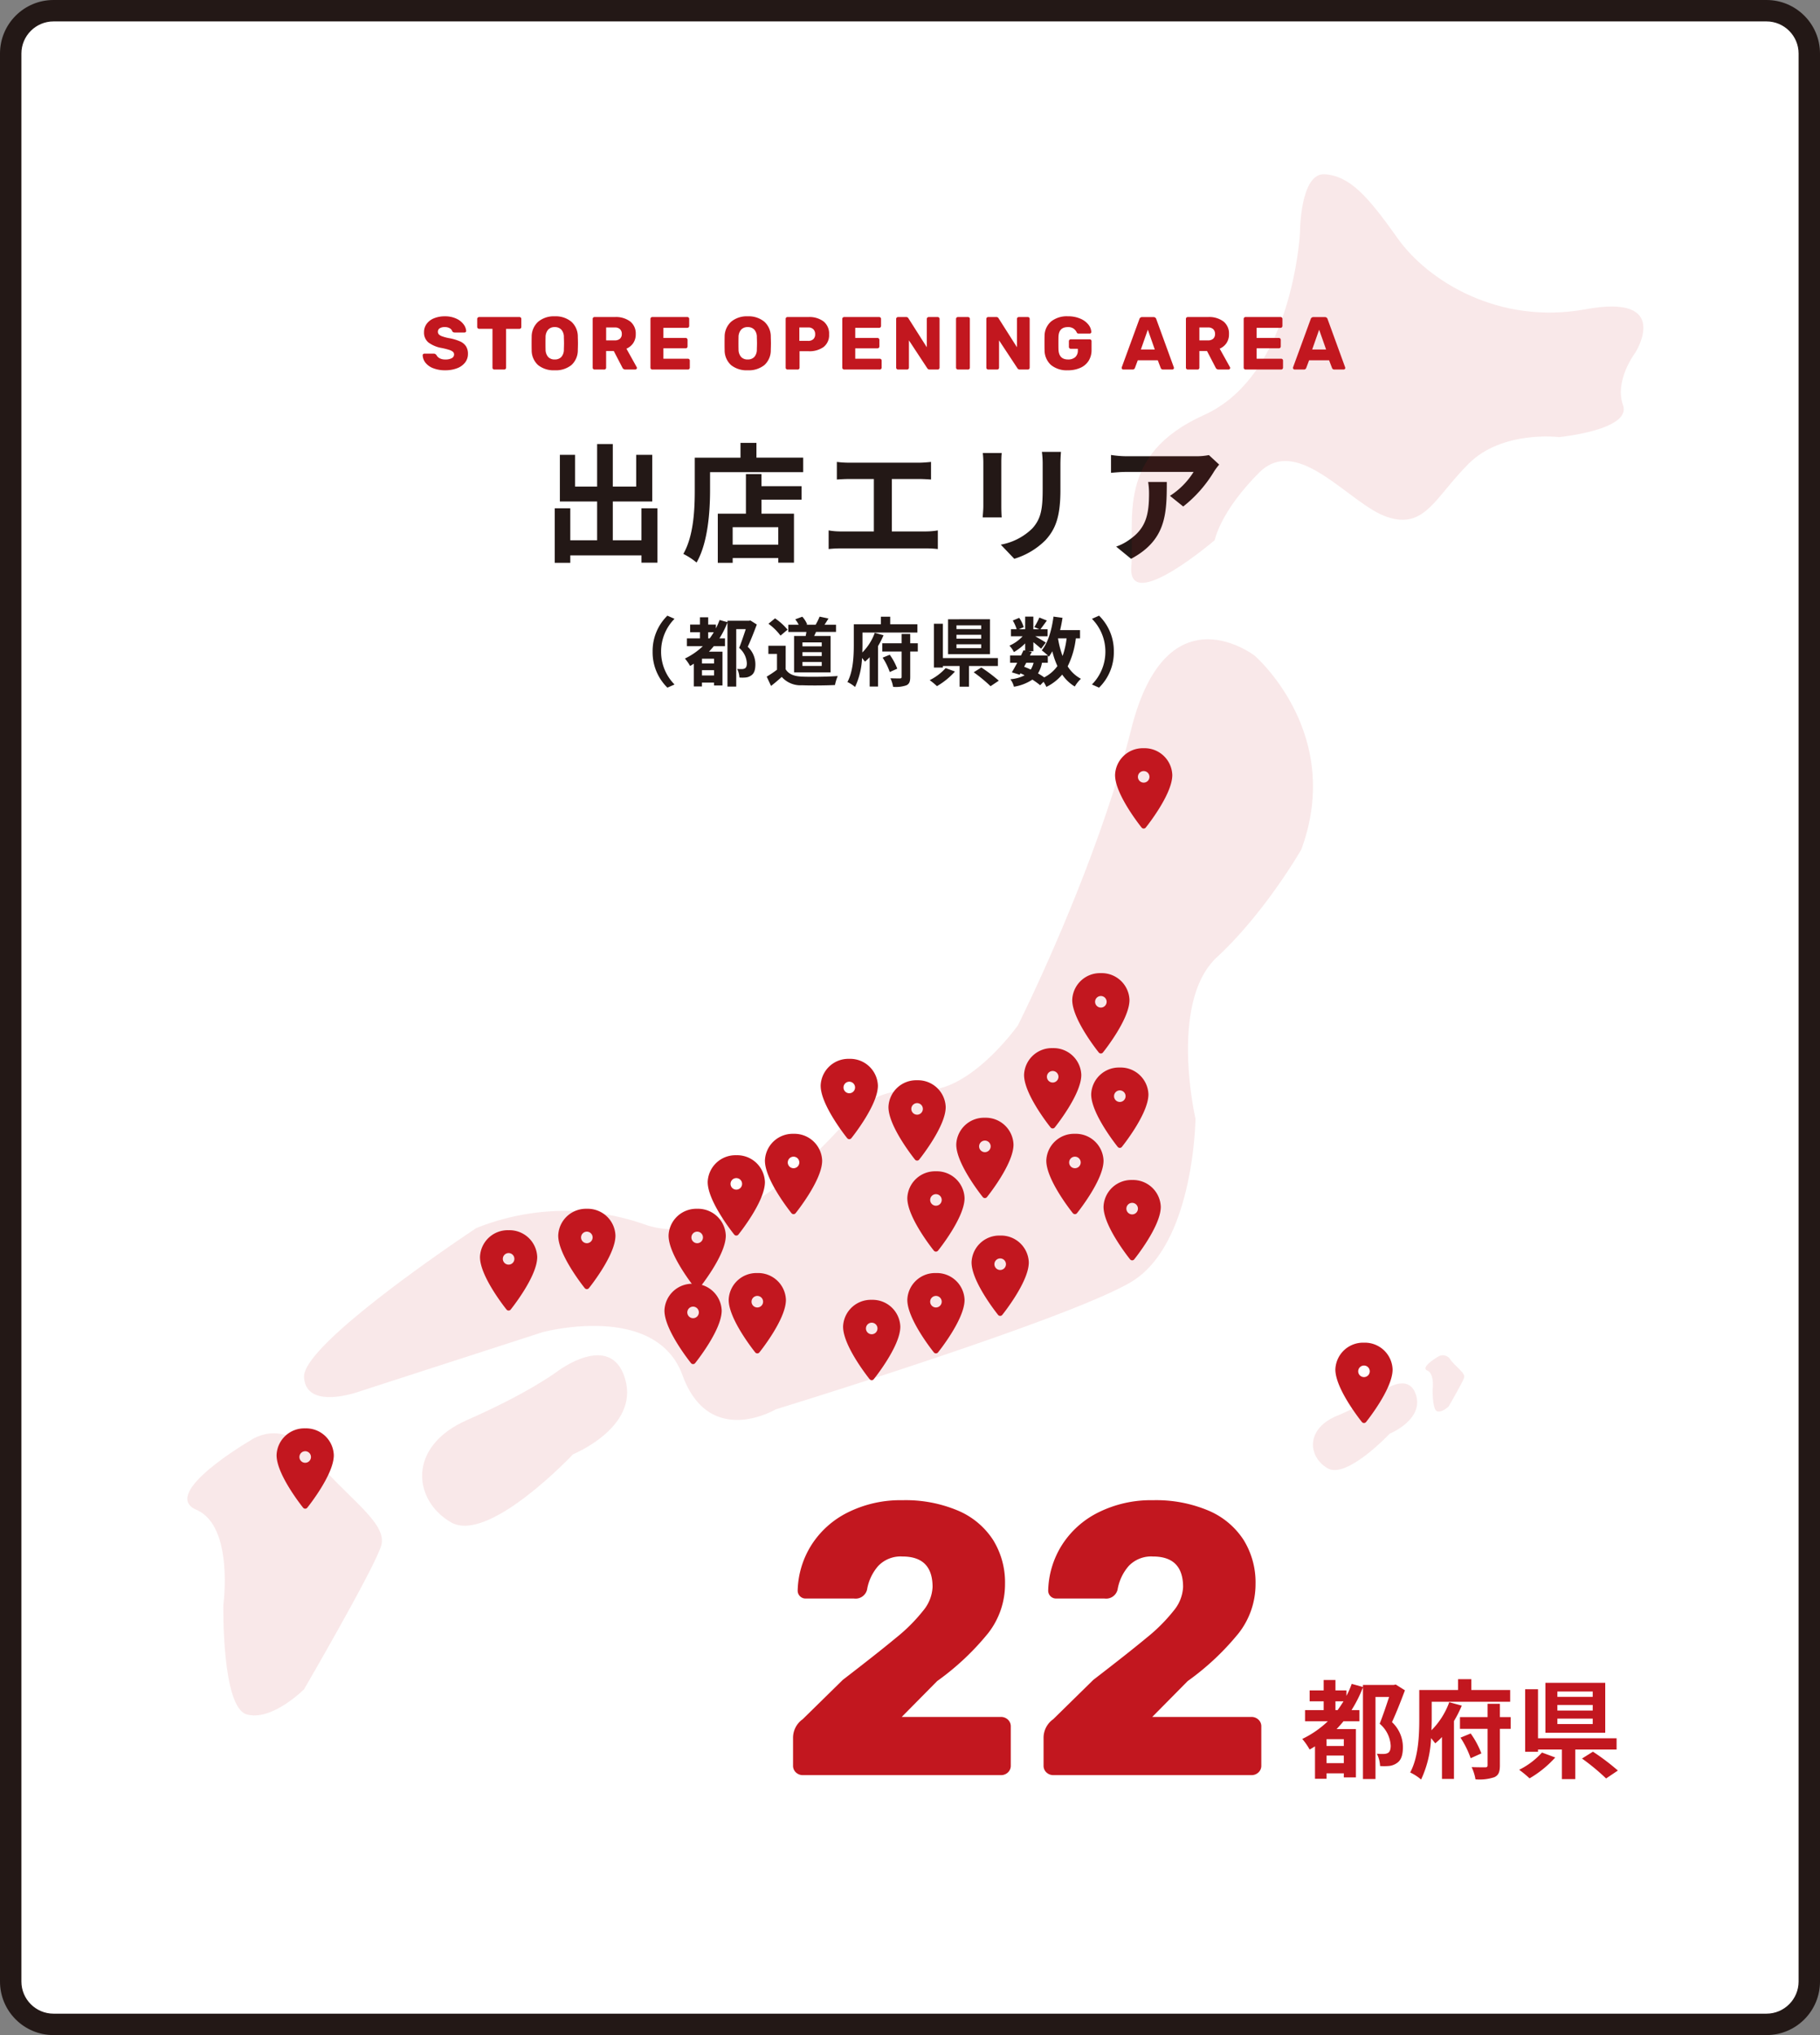 <svg xmlns="http://www.w3.org/2000/svg" width="340" height="380" viewBox="0 0 340 380">
  <rect x="0" y="0" width="340" height="380" fill="#808080" stroke="none"/>
  <g id="グループ_2376" data-name="グループ 2376" transform="translate(-550 -1073)">
    <g id="グループ_2377" data-name="グループ 2377">
      <g id="パス_693" data-name="パス 693" transform="translate(550 1073)" fill="#fff">
        <path d="M 330 378 L 10 378 C 5.589 378 2 374.411 2 370 L 2 10 C 2 5.589 5.589 2 10 2 L 330 2 C 334.411 2 338 5.589 338 10 L 338 370 C 338 374.411 334.411 378 330 378 Z" stroke="none"/>
        <path d="M 10 4 C 6.692 4 4 6.692 4 10 L 4 370 C 4 373.308 6.692 376 10 376 L 330 376 C 333.308 376 336 373.308 336 370 L 336 10 C 336 6.692 333.308 4 330 4 L 10 4 M 10 0 L 330 0 C 335.523 0 340 4.477 340 10 L 340 370 C 340 375.523 335.523 380 330 380 L 10 380 C 4.477 380 0 375.523 0 370 L 0 10 C 0 4.477 4.477 0 10 0 Z" stroke="none" fill="#231816"/>
      </g>
      <g id="グループ_1946" data-name="グループ 1946" transform="translate(255 495)">
        <path id="パス_694" data-name="パス 694" d="M-81.809.14a5.983,5.983,0,0,1-2.282-.392,3.345,3.345,0,0,1-1.435-1.029,2.409,2.409,0,0,1-.511-1.393.281.281,0,0,1,.091-.2.3.3,0,0,1,.217-.091h1.764a.525.525,0,0,1,.273.063.964.964,0,0,1,.217.189,1.455,1.455,0,0,0,.588.6,2.121,2.121,0,0,0,1.078.238,2.394,2.394,0,0,0,1.218-.252.769.769,0,0,0,.42-.686.648.648,0,0,0-.217-.5,1.937,1.937,0,0,0-.679-.35,13.969,13.969,0,0,0-1.372-.35,5.889,5.889,0,0,1-2.513-1.029,2.358,2.358,0,0,1-.833-1.939,2.575,2.575,0,0,1,.476-1.526,3.119,3.119,0,0,1,1.358-1.05,5.191,5.191,0,0,1,2.058-.378,4.938,4.938,0,0,1,2.114.42,3.484,3.484,0,0,1,1.365,1.057,2.3,2.3,0,0,1,.5,1.253A.285.285,0,0,1-78-7a.285.285,0,0,1-.21.084h-1.848a.579.579,0,0,1-.273-.056.536.536,0,0,1-.189-.182.922.922,0,0,0-.455-.546,1.745,1.745,0,0,0-.917-.224,1.74,1.74,0,0,0-.966.224.74.74,0,0,0-.336.658.678.678,0,0,0,.189.49,1.684,1.684,0,0,0,.616.357,8.822,8.822,0,0,0,1.225.329,8.958,8.958,0,0,1,2.079.6,2.59,2.59,0,0,1,1.141.924,2.581,2.581,0,0,1,.364,1.421A2.579,2.579,0,0,1-78.12-1.3a3.4,3.4,0,0,1-1.5,1.064A6.041,6.041,0,0,1-81.809.14ZM-72.653,0A.336.336,0,0,1-72.9-.105.336.336,0,0,1-73-.35V-7.6H-75.5a.336.336,0,0,1-.245-.105.336.336,0,0,1-.105-.245v-1.5A.329.329,0,0,1-75.74-9.7a.348.348,0,0,1,.245-.1h7.532a.341.341,0,0,1,.252.1.341.341,0,0,1,.1.252v1.5a.341.341,0,0,1-.1.252.341.341,0,0,1-.252.1h-2.492V-.35a.348.348,0,0,1-.1.245A.329.329,0,0,1-70.805,0Zm11.284.14a4.64,4.64,0,0,1-3.108-.966,3.72,3.72,0,0,1-1.2-2.842q-.014-.406-.014-1.2t.014-1.218a3.768,3.768,0,0,1,1.225-2.849,4.549,4.549,0,0,1,3.087-1,4.576,4.576,0,0,1,3.094,1A3.715,3.715,0,0,1-57.057-6.09q.028.812.028,1.218t-.028,1.2a3.72,3.72,0,0,1-1.2,2.842A4.64,4.64,0,0,1-61.369.14Zm0-2.016a1.641,1.641,0,0,0,1.225-.462,2.033,2.033,0,0,0,.483-1.414q.028-.812.028-1.148,0-.364-.028-1.148a2.013,2.013,0,0,0-.49-1.414,1.647,1.647,0,0,0-1.218-.462,1.623,1.623,0,0,0-1.211.462,2.081,2.081,0,0,0-.5,1.414q-.014.392-.014,1.148t.014,1.148a2.1,2.1,0,0,0,.49,1.414A1.618,1.618,0,0,0-61.369-1.876ZM-53.935,0a.336.336,0,0,1-.245-.105.336.336,0,0,1-.1-.245v-9.1a.329.329,0,0,1,.1-.252.348.348,0,0,1,.245-.1h3.808a4.433,4.433,0,0,1,2.863.833,2.862,2.862,0,0,1,1.029,2.359A2.913,2.913,0,0,1-46.7-4.942a2.951,2.951,0,0,1-1.274,1.05l1.918,3.444a.349.349,0,0,1,.042.154.281.281,0,0,1-.091.2.281.281,0,0,1-.2.091h-1.862a.585.585,0,0,1-.574-.378l-1.6-3.08h-1.428V-.35a.329.329,0,0,1-.1.252.365.365,0,0,1-.259.1Zm3.78-5.446a1.382,1.382,0,0,0,.98-.315,1.141,1.141,0,0,0,.336-.875,1.2,1.2,0,0,0-.329-.889,1.341,1.341,0,0,0-.987-.329h-1.61v2.408ZM-43.141,0a.336.336,0,0,1-.245-.105.336.336,0,0,1-.1-.245v-9.1a.329.329,0,0,1,.1-.252.348.348,0,0,1,.245-.1H-36.6a.341.341,0,0,1,.252.1.341.341,0,0,1,.1.252v1.316a.348.348,0,0,1-.1.245.329.329,0,0,1-.252.105h-4.466v1.89h4.158a.329.329,0,0,1,.252.105.365.365,0,0,1,.1.259v1.218a.348.348,0,0,1-.1.245.329.329,0,0,1-.252.105h-4.158v1.946h4.578a.341.341,0,0,1,.252.1.341.341,0,0,1,.1.252V-.35a.348.348,0,0,1-.1.245A.329.329,0,0,1-36.491,0Zm17.822.14a4.64,4.64,0,0,1-3.108-.966,3.72,3.72,0,0,1-1.2-2.842q-.014-.406-.014-1.2t.014-1.218a3.768,3.768,0,0,1,1.225-2.849,4.549,4.549,0,0,1,3.087-1,4.576,4.576,0,0,1,3.094,1A3.715,3.715,0,0,1-21.007-6.09q.028.812.028,1.218t-.028,1.2a3.72,3.72,0,0,1-1.2,2.842A4.64,4.64,0,0,1-25.319.14Zm0-2.016a1.641,1.641,0,0,0,1.225-.462,2.033,2.033,0,0,0,.483-1.414q.028-.812.028-1.148,0-.364-.028-1.148a2.013,2.013,0,0,0-.49-1.414,1.647,1.647,0,0,0-1.218-.462,1.623,1.623,0,0,0-1.211.462,2.081,2.081,0,0,0-.5,1.414q-.014.392-.014,1.148t.014,1.148a2.1,2.1,0,0,0,.49,1.414A1.618,1.618,0,0,0-25.319-1.876ZM-17.885,0a.336.336,0,0,1-.245-.105.336.336,0,0,1-.1-.245v-9.1a.329.329,0,0,1,.1-.252.348.348,0,0,1,.245-.1h3.92a4.386,4.386,0,0,1,2.821.826,2.906,2.906,0,0,1,1.029,2.408,2.8,2.8,0,0,1-1.022,2.359,4.517,4.517,0,0,1-2.828.791h-1.666V-.35a.329.329,0,0,1-.1.252.365.365,0,0,1-.259.1Zm3.85-5.348a1.392,1.392,0,0,0,.966-.315,1.189,1.189,0,0,0,.35-.931,1.269,1.269,0,0,0-.329-.917,1.307,1.307,0,0,0-.987-.343h-1.638v2.506ZM-7.3,0a.336.336,0,0,1-.245-.105A.336.336,0,0,1-7.651-.35v-9.1A.329.329,0,0,1-7.546-9.7.348.348,0,0,1-7.3-9.8H-.763a.341.341,0,0,1,.252.1.341.341,0,0,1,.1.252v1.316a.348.348,0,0,1-.1.245.329.329,0,0,1-.252.105H-5.229v1.89h4.158a.329.329,0,0,1,.252.105.365.365,0,0,1,.1.259v1.218a.348.348,0,0,1-.1.245.329.329,0,0,1-.252.105H-5.229v1.946H-.651a.341.341,0,0,1,.252.1.341.341,0,0,1,.1.252V-.35a.348.348,0,0,1-.1.245A.329.329,0,0,1-.651,0ZM2.765,0A.336.336,0,0,1,2.52-.105.336.336,0,0,1,2.415-.35v-9.1A.329.329,0,0,1,2.52-9.7a.348.348,0,0,1,.245-.1H4.249a.477.477,0,0,1,.476.266L8.141-4.158V-9.45A.329.329,0,0,1,8.246-9.7a.348.348,0,0,1,.245-.1h1.68a.341.341,0,0,1,.252.1.341.341,0,0,1,.1.252V-.364a.365.365,0,0,1-.1.259A.329.329,0,0,1,10.171,0h-1.5a.5.5,0,0,1-.462-.266L4.8-5.446v5.1a.348.348,0,0,1-.1.245A.329.329,0,0,1,4.445,0ZM13.951,0a.336.336,0,0,1-.245-.105A.336.336,0,0,1,13.6-.35v-9.1a.329.329,0,0,1,.105-.252.348.348,0,0,1,.245-.1h1.876a.365.365,0,0,1,.259.1.329.329,0,0,1,.1.252v9.1a.329.329,0,0,1-.1.252.365.365,0,0,1-.259.1Zm5.656,0a.336.336,0,0,1-.245-.105.336.336,0,0,1-.1-.245v-9.1a.329.329,0,0,1,.1-.252.348.348,0,0,1,.245-.1h1.484a.477.477,0,0,1,.476.266l3.416,5.376V-9.45a.329.329,0,0,1,.1-.252.348.348,0,0,1,.245-.1h1.68a.341.341,0,0,1,.252.1.341.341,0,0,1,.1.252V-.364a.365.365,0,0,1-.1.259A.329.329,0,0,1,27.013,0h-1.5a.5.5,0,0,1-.462-.266l-3.416-5.18v5.1a.348.348,0,0,1-.1.245A.329.329,0,0,1,21.287,0ZM34.489.14a4.641,4.641,0,0,1-3.15-.987,3.724,3.724,0,0,1-1.2-2.807q-.014-.406-.014-1.288t.014-1.288A3.573,3.573,0,0,1,31.36-8.974a4.725,4.725,0,0,1,3.129-.966,5.718,5.718,0,0,1,2.317.434A3.819,3.819,0,0,1,38.318-8.4a2.388,2.388,0,0,1,.553,1.386.274.274,0,0,1-.091.21.309.309,0,0,1-.217.084H36.519a.5.5,0,0,1-.224-.042.326.326,0,0,1-.14-.154,1.836,1.836,0,0,0-.574-.707,1.756,1.756,0,0,0-1.092-.3q-1.666,0-1.75,1.764-.014.392-.014,1.218t.014,1.218q.084,1.848,1.792,1.848A1.96,1.96,0,0,0,35.854-2.3a1.633,1.633,0,0,0,.5-1.309v-.266H35.035a.329.329,0,0,1-.252-.1.365.365,0,0,1-.1-.259V-5.278a.365.365,0,0,1,.1-.259.329.329,0,0,1,.252-.105h3.528a.329.329,0,0,1,.252.105.365.365,0,0,1,.1.259v1.6a3.749,3.749,0,0,1-.546,2.051A3.489,3.489,0,0,1,36.82-.315,5.585,5.585,0,0,1,34.489.14ZM44.835,0a.281.281,0,0,1-.2-.091.281.281,0,0,1-.091-.2.425.425,0,0,1,.014-.126l3.29-8.988a.509.509,0,0,1,.182-.28.565.565,0,0,1,.364-.112h2.072a.565.565,0,0,1,.364.112.509.509,0,0,1,.182.28L54.285-.42l.028.126a.281.281,0,0,1-.091.2A.3.3,0,0,1,54.005,0H52.283a.435.435,0,0,1-.448-.294l-.546-1.428H47.551L47.019-.294A.445.445,0,0,1,46.557,0Zm5.894-3.738-1.3-3.7-1.3,3.7ZM56.889,0a.336.336,0,0,1-.245-.105.336.336,0,0,1-.1-.245v-9.1a.329.329,0,0,1,.1-.252.348.348,0,0,1,.245-.1H60.7a4.433,4.433,0,0,1,2.863.833,2.862,2.862,0,0,1,1.029,2.359,2.913,2.913,0,0,1-.462,1.666,2.951,2.951,0,0,1-1.274,1.05L64.771-.448a.348.348,0,0,1,.042.154.281.281,0,0,1-.091.2.281.281,0,0,1-.2.091H62.657a.585.585,0,0,1-.574-.378l-1.6-3.08H59.059V-.35a.329.329,0,0,1-.1.252.365.365,0,0,1-.259.1Zm3.78-5.446a1.382,1.382,0,0,0,.98-.315,1.141,1.141,0,0,0,.336-.875,1.2,1.2,0,0,0-.329-.889,1.341,1.341,0,0,0-.987-.329h-1.61v2.408ZM67.683,0a.336.336,0,0,1-.245-.105.336.336,0,0,1-.1-.245v-9.1a.329.329,0,0,1,.1-.252.348.348,0,0,1,.245-.1h6.538a.341.341,0,0,1,.252.1.341.341,0,0,1,.1.252v1.316a.348.348,0,0,1-.1.245.329.329,0,0,1-.252.105H69.755v1.89h4.158a.329.329,0,0,1,.252.105.365.365,0,0,1,.1.259v1.218a.348.348,0,0,1-.1.245.329.329,0,0,1-.252.105H69.755v1.946h4.578a.341.341,0,0,1,.252.1.341.341,0,0,1,.1.252V-.35a.348.348,0,0,1-.1.245A.329.329,0,0,1,74.333,0Zm9.156,0a.281.281,0,0,1-.2-.091.281.281,0,0,1-.091-.2.425.425,0,0,1,.014-.126l3.29-8.988a.509.509,0,0,1,.182-.28.565.565,0,0,1,.364-.112h2.072a.565.565,0,0,1,.364.112.509.509,0,0,1,.182.28L86.289-.42l.028.126a.281.281,0,0,1-.091.2A.3.3,0,0,1,86.009,0H84.287a.435.435,0,0,1-.448-.294l-.546-1.428H79.555L79.023-.294A.445.445,0,0,1,78.561,0Zm5.894-3.738-1.3-3.7-1.3,3.7Z" transform="translate(460 647)" fill="#c2171f"/>
        <path id="パス_695" data-name="パス 695" d="M-45.168-8.088v5.976H-50.52V-9.36h7.368v-8.712h-3v5.928H-50.52v-7.944h-2.928v7.944h-4.128v-5.928h-2.832V-9.36h6.96v7.248h-5.016V-8.088h-2.9V2.088h2.9V.7h13.3V2.064h2.976V-8.088ZM-19.608-1.3h-8.52V-4.56h8.52Zm-3.144-13.176h-2.9V-7.08h-5.256V2.088h2.784V1.2h8.52v.864h2.928V-7.08h-6.072V-9.7h7.488v-2.52h-7.488Zm-.936-3.072V-20.3h-2.976v2.76h-8.544V-11.5c0,3.456-.168,8.5-2.136,11.928A13.256,13.256,0,0,1-34.872,2.04c2.16-3.744,2.52-9.672,2.52-13.536v-3.336h17.4v-2.712ZM1.608-3.768V-13.56H6.672c.7,0,1.536.048,2.256.1v-3.288c-.7.072-1.536.144-2.256.144H-6.384a17.617,17.617,0,0,1-2.28-.144v3.288c.6-.048,1.632-.1,2.28-.1h4.632v9.792h-6.1A12.96,12.96,0,0,1-10.2-3.96V-.48A20.056,20.056,0,0,1-7.848-.6H7.968A18.609,18.609,0,0,1,10.2-.48V-3.96a14.064,14.064,0,0,1-2.232.192ZM18.6-18.408a16.323,16.323,0,0,1,.1,1.824V-8.5c0,.72-.1,1.656-.12,2.112h3.552c-.048-.552-.072-1.488-.072-2.088v-8.112c0-.768.024-1.3.072-1.824Zm11.04-.216a16.931,16.931,0,0,1,.144,2.4v4.56c0,3.744-.312,5.544-1.944,7.344A11.232,11.232,0,0,1,21.96-1.3l2.52,2.64a13.942,13.942,0,0,0,5.832-3.48C32.088-4.1,33.1-6.312,33.1-11.472v-4.752c0-.96.048-1.728.1-2.4Zm19.848,5.616a13.305,13.305,0,0,1,.168,2.16c0,3.936-.576,6.48-3.624,8.592a9.483,9.483,0,0,1-2.52,1.32L46.3,1.344c6.552-3.5,6.672-8.4,6.672-14.352ZM60.84-18.024a11.957,11.957,0,0,1-2.424.216H45.48a19.027,19.027,0,0,1-2.928-.24v3.336c1.128-.1,1.92-.168,2.928-.168h12.5a14.272,14.272,0,0,1-4.416,4.464L56.04-8.424A24.15,24.15,0,0,0,61.824-15a12.084,12.084,0,0,1,.936-1.248Z" transform="translate(460 681)" fill="#231816"/>
        <path id="パス_696" data-name="パス 696" d="M-40.32,1.4l1.33-.588A8.7,8.7,0,0,1-41.5-5.32a8.7,8.7,0,0,1,2.506-6.132l-1.33-.588a9.226,9.226,0,0,0-2.758,6.72A9.226,9.226,0,0,0-40.32,1.4ZM-32.7-7.8V-8.946h1.05c-.252.406-.5.784-.77,1.148Zm1.092,4.69h-2.254V-4h2.254Zm-2.254,2.24v-.994h2.254v.994Zm9.044-10.276-.252.056h-4.032v.266l-1.47-.406a13.251,13.251,0,0,1-.686,1.568v-.714H-32.7v-1.358h-1.54v1.358h-1.834v1.428h1.834V-7.8H-36.68v1.456H-33.7a12.966,12.966,0,0,1-3.346,2.31,8.557,8.557,0,0,1,.966,1.386c.224-.126.462-.266.7-.42V1.176h1.512V.462h2.254V.994h1.582V-5.32h-2.52c.308-.336.6-.658.9-1.022h2.086V-7.8H-30.6a16.969,16.969,0,0,0,1.5-2.982V1.2h1.638V-9.52h1.778c-.35,1.078-.826,2.492-1.232,3.5A4.028,4.028,0,0,1-25.48-3.15c0,.462-.1.8-.364.952a1.142,1.142,0,0,1-.56.126,6.575,6.575,0,0,1-.882-.028,4.048,4.048,0,0,1,.42,1.61A6.919,6.919,0,0,0-25.648-.5a2.118,2.118,0,0,0,.98-.378c.56-.364.784-1.05.784-2.1A4.486,4.486,0,0,0-25.312-6.23c.574-1.232,1.19-2.814,1.694-4.158Zm13.328,4.83h-3.6v-.728h3.6Zm0,1.82h-3.6v-.728h3.6Zm0,1.848h-3.6v-.742h3.6Zm-5.166-5.6v6.8h6.818v-6.8h-3.066c.112-.238.238-.49.35-.756H-8.82v-1.344h-2.156c.238-.336.49-.742.742-1.162l-1.652-.35a11.566,11.566,0,0,1-.742,1.512h-1.75l.168-.07a4.965,4.965,0,0,0-.91-1.428l-1.316.49a5.86,5.86,0,0,1,.644,1.008h-1.946V-9h3.388c-.042.252-.084.5-.14.756Zm-1.218-1.176a11.211,11.211,0,0,0-2.338-2.114l-1.232,1.008a10.594,10.594,0,0,1,2.254,2.212Zm-.35,3h-3.234V-4.9h1.61v2.954A18.386,18.386,0,0,1-21.77-.658l.812,1.736c.77-.588,1.386-1.134,2-1.68A4.658,4.658,0,0,0-15.176.952c1.666.07,4.48.042,6.16-.042A8.719,8.719,0,0,1-8.5-.77c-1.862.14-5.012.182-6.65.112-1.456-.056-2.506-.434-3.08-1.372ZM-1.582-8.834A10.045,10.045,0,0,1-3.906-5.166c.014-.518.028-1.008.028-1.442V-8.89H6.384v-1.54H1.3v-1.414H-.434v1.414H-5.5v3.808c0,2.044-.1,4.956-1.19,6.972a6.4,6.4,0,0,1,1.428.924,14.02,14.02,0,0,0,1.3-5.418c.21.252.406.5.546.686a8.121,8.121,0,0,0,.882-.826V1.19H-.966V-6.37A16.048,16.048,0,0,0,.056-8.386ZM-.112-4.2a12.235,12.235,0,0,1,1.33,2.688l1.4-.63a11.383,11.383,0,0,0-1.4-2.6ZM6.454-6.888H5.04V-8.624H3.43v1.736H-.182v1.54H3.43V-.6c0,.21-.084.28-.308.28-.252,0-1.036,0-1.778-.028a6.01,6.01,0,0,1,.5,1.6A6.166,6.166,0,0,0,4.326.966C4.872.7,5.04.28,5.04-.588v-4.76H6.454ZM18.3-9.534h-4.62v-.7H18.3Zm0,1.792h-4.62V-8.47H18.3Zm0,1.764h-4.62v-.714H18.3Zm1.638-5.39H12.11v6.524h7.826ZM11.662-2.254A9.938,9.938,0,0,1,8.68,0a14.021,14.021,0,0,1,1.358,1.12A13.9,13.9,0,0,0,13.4-1.61Zm9.758-.392v-1.47H11.144v-6.412H9.464v8.176h1.68v-.294h3.122V1.218h1.75V-2.646ZM16.9-1.47a28.616,28.616,0,0,1,3.15,2.6L21.588.1a29.557,29.557,0,0,0-3.262-2.464ZM30.744-3.248V-4.592c.084.084.14.154.2.21a8.88,8.88,0,0,0,.644-1.008,14.821,14.821,0,0,0,.952,2.758A6.877,6.877,0,0,1,30.072-.518,13.039,13.039,0,0,0,28.91-1.26a5.658,5.658,0,0,0,.742-1.988Zm-4.018,0h1.358a4.257,4.257,0,0,1-.532,1.274c-.406-.2-.812-.364-1.232-.532ZM34.258-7.8a14.98,14.98,0,0,1-.756,3.29,17.665,17.665,0,0,1-.854-3.29Zm2.506,0v-1.54H33.04c.182-.742.336-1.512.448-2.3l-1.68-.224c-.336,2.492-1.008,4.872-2.2,6.3a9.707,9.707,0,0,1,1.134.966H27.412l.336-.672-.6-.126h.9V-7.084c.546.434,1.134.924,1.442,1.218l.882-1.148c-.308-.21-1.3-.8-1.974-1.176h2.3V-9.506h-1.33c.336-.434.77-1.022,1.2-1.624l-1.4-.56a13.523,13.523,0,0,1-.938,1.778l.924.406H28.042v-2.352H26.516v2.352H25.34l.9-.392a5.965,5.965,0,0,0-.84-1.736l-1.2.5a7.458,7.458,0,0,1,.728,1.624H23.856V-8.19H26.04a7.437,7.437,0,0,1-2.464,1.75,5.037,5.037,0,0,1,.84,1.2,10.09,10.09,0,0,0,2.1-1.624v1.344l-.308-.07c-.14.308-.308.644-.476.994H23.7v1.344h1.33c-.35.672-.7,1.3-1.008,1.792l1.456.448.154-.266a8.073,8.073,0,0,1,.784.378,7.462,7.462,0,0,1-2.66.742,3.85,3.85,0,0,1,.658,1.386A8.589,8.589,0,0,0,27.86-.1,13.267,13.267,0,0,1,29.316.952l.63-.644a6.322,6.322,0,0,1,.532.952,9.093,9.093,0,0,0,2.954-2.3A7.6,7.6,0,0,0,35.784,1.19,6.429,6.429,0,0,1,36.932-.252a6.571,6.571,0,0,1-2.478-2.324A15.753,15.753,0,0,0,35.98-7.8ZM40.32-12.04l-1.33.588A8.7,8.7,0,0,1,41.5-5.32,8.7,8.7,0,0,1,38.99.812l1.33.588a9.226,9.226,0,0,0,2.758-6.72A9.226,9.226,0,0,0,40.32-12.04Z" transform="translate(460 705)" fill="#231816"/>
      </g>
      <g id="グループ_2002" data-name="グループ 2002" transform="translate(-185 14.462)">
        <g id="グループ_1968" data-name="グループ 1968" transform="translate(1261.262 545.847)" opacity="0.1">
          <path id="パス_413" data-name="パス 413" d="M-306.907,613.545s-16.249,13.927-15.585,4.975-2.984-20.879,13.6-28.345,17.906-34,17.906-34,0-11.274,4.642-10.943,7.958,3.979,13.595,11.938,18.9,16.248,35.15,13.264,9.285,8.069,9.285,8.069-3.979,5.2-2.321,9.837-11.938,5.969-11.938,5.969-10.612-1.327-16.911,4.974-8.153,12.269-15.185,9.948-16.649-15.585-23.943-8.29S-306.907,613.545-306.907,613.545Z" transform="translate(7.573 0)" fill="#c2171f"/>
          <path id="パス_414" data-name="パス 414" d="M-337.041,700.42s14.52-28.816,21.165-55.285,23.064-13.738,23.064-13.738,16.754,14.408,8.712,36.187c0,0-6.7,11.727-15.748,20.1s-4.021,30.156-4.021,30.156-.224,23.454-12.007,30.491-66.4,23.79-66.4,23.79-12.4,7.372-17.423-6.366-26.135-8.041-26.135-8.041l-34.176,11.057s-10.053,3.685-10.387-2.68,32.165-27.81,32.165-27.81a44.6,44.6,0,0,1,31.5-.67c17.423,6.031,38.879-20.774,38.879-20.774s4.344-5.026,13.056-4.356S-337.041,700.42-337.041,700.42Z" transform="translate(0.936 3.729)" fill="#c2171f"/>
          <path id="パス_415" data-name="パス 415" d="M-421.083,774.758s-15.748,16.752-22.785,12.732-8.377-14.142,3.016-19.134,16.754-9.011,16.754-9.011,10.052-7.707,12.732,1.339S-421.083,774.758-421.083,774.758Z" transform="translate(1.884 9.471)" fill="#c2171f"/>
          <path id="パス_575" data-name="パス 575" d="M-434.956,765.671s-8,8.512-11.577,6.469-4.256-7.186,1.532-9.722a46.74,46.74,0,0,0,8.512-4.578s5.107-3.916,6.469.681S-434.956,765.671-434.956,765.671Z" transform="translate(168.305 14.723)" fill="#c2171f"/>
          <path id="パス_416" data-name="パス 416" d="M-484.537,802.278s2.01-14.742-5.026-17.759,10.053-12.945,10.053-12.945,6.031-4.478,11.727,2.893,14.072,12.4,12.733,16.753-14.411,26.805-14.411,26.805-6.028,6.031-10.719,4.69S-484.537,802.278-484.537,802.278Z" transform="translate(0 10.097)" fill="#c2171f"/>
          <path id="パス_576" data-name="パス 576" d="M-489.922,776.616s.4-2.939-1-3.54,2-2.581,2-2.581a1.64,1.64,0,0,1,2.338.577c1.136,1.47,2.806,2.472,2.538,3.34s-2.873,5.344-2.873,5.344-1.2,1.2-2.137.935S-489.922,776.616-489.922,776.616Z" transform="translate(231.295 -4.47)" fill="#c2171f"/>
        </g>
        <path id="Icon_ionic-ios-pin" data-name="Icon ionic-ios-pin" d="M12.721,3.375a4.684,4.684,0,0,0-4.846,4.5c0,3.5,4.846,9.5,4.846,9.5s4.846-6,4.846-9.5A4.684,4.684,0,0,0,12.721,3.375Zm0,6.425A1.578,1.578,0,1,1,14.3,8.221,1.578,1.578,0,0,1,12.721,9.8Z" transform="translate(863.754 1293.374)" fill="#c2171f" stroke="#c2171f" stroke-linecap="round" stroke-linejoin="round" stroke-width="1"/>
        <path id="Icon_ionic-ios-pin-2" data-name="Icon ionic-ios-pin" d="M12.721,3.375a4.684,4.684,0,0,0-4.846,4.5c0,3.5,4.846,9.5,4.846,9.5s4.846-6,4.846-9.5A4.684,4.684,0,0,0,12.721,3.375Zm0,6.425A1.578,1.578,0,1,1,14.3,8.221,1.578,1.578,0,0,1,12.721,9.8Z" transform="translate(885.125 1298.374)" fill="#c2171f" stroke="#c2171f" stroke-linecap="round" stroke-linejoin="round" stroke-width="1"/>
        <path id="Icon_ionic-ios-pin-3" data-name="Icon ionic-ios-pin" d="M12.721,3.375a4.684,4.684,0,0,0-4.846,4.5c0,3.5,4.846,9.5,4.846,9.5s4.846-6,4.846-9.5A4.684,4.684,0,0,0,12.721,3.375Zm0,6.425A1.578,1.578,0,1,1,14.3,8.221,1.578,1.578,0,0,1,12.721,9.8Z" transform="translate(859.831 1271.374)" fill="#c2171f" stroke="#c2171f" stroke-linecap="round" stroke-linejoin="round" stroke-width="1"/>
        <path id="Icon_ionic-ios-pin-4" data-name="Icon ionic-ios-pin" d="M12.721,3.375a4.684,4.684,0,0,0-4.846,4.5c0,3.5,4.846,9.5,4.846,9.5s4.846-6,4.846-9.5A4.684,4.684,0,0,0,12.721,3.375Zm0,6.425A1.578,1.578,0,1,1,14.3,8.221,1.578,1.578,0,0,1,12.721,9.8Z" transform="translate(870.523 1267.374)" fill="#c2171f" stroke="#c2171f" stroke-linecap="round" stroke-linejoin="round" stroke-width="1"/>
        <path id="Icon_ionic-ios-pin-5" data-name="Icon ionic-ios-pin" d="M12.721,3.375a4.684,4.684,0,0,0-4.846,4.5c0,3.5,4.846,9.5,4.846,9.5s4.846-6,4.846-9.5A4.684,4.684,0,0,0,12.721,3.375Zm0,6.425A1.578,1.578,0,1,1,14.3,8.221,1.578,1.578,0,0,1,12.721,9.8Z" transform="translate(852.523 1281.374)" fill="#c2171f" stroke="#c2171f" stroke-linecap="round" stroke-linejoin="round" stroke-width="1"/>
        <path id="Icon_ionic-ios-pin-6" data-name="Icon ionic-ios-pin" d="M12.721,3.375a4.684,4.684,0,0,0-4.846,4.5c0,3.5,4.846,9.5,4.846,9.5s4.846-6,4.846-9.5A4.684,4.684,0,0,0,12.721,3.375Zm0,6.425A1.578,1.578,0,1,1,14.3,8.221,1.578,1.578,0,0,1,12.721,9.8Z" transform="translate(897.125 1274.374)" fill="#c2171f" stroke="#c2171f" stroke-linecap="round" stroke-linejoin="round" stroke-width="1"/>
        <path id="Icon_ionic-ios-pin-7" data-name="Icon ionic-ios-pin" d="M12.721,3.375a4.684,4.684,0,0,0-4.846,4.5c0,3.5,4.846,9.5,4.846,9.5s4.846-6,4.846-9.5A4.684,4.684,0,0,0,12.721,3.375Zm0,6.425A1.578,1.578,0,1,1,14.3,8.221,1.578,1.578,0,0,1,12.721,9.8Z" transform="translate(893.602 1257.374)" fill="#c2171f" stroke="#c2171f" stroke-linecap="round" stroke-linejoin="round" stroke-width="1"/>
        <path id="Icon_ionic-ios-pin-8" data-name="Icon ionic-ios-pin" d="M12.721,3.375a4.684,4.684,0,0,0-4.846,4.5c0,3.5,4.846,9.5,4.846,9.5s4.846-6,4.846-9.5A4.684,4.684,0,0,0,12.721,3.375Zm0,6.425A1.578,1.578,0,1,1,14.3,8.221,1.578,1.578,0,0,1,12.721,9.8Z" transform="translate(880.935 1253.374)" fill="#c2171f" stroke="#c2171f" stroke-linecap="round" stroke-linejoin="round" stroke-width="1"/>
        <path id="Icon_ionic-ios-pin-9" data-name="Icon ionic-ios-pin" d="M12.721,3.375a4.684,4.684,0,0,0-4.846,4.5c0,3.5,4.846,9.5,4.846,9.5s4.846-6,4.846-9.5A4.684,4.684,0,0,0,12.721,3.375Zm0,6.425A1.578,1.578,0,1,1,14.3,8.221,1.578,1.578,0,0,1,12.721,9.8Z" transform="translate(906.268 1264.374)" fill="#c2171f" stroke="#c2171f" stroke-linecap="round" stroke-linejoin="round" stroke-width="1"/>
        <path id="Icon_ionic-ios-pin-10" data-name="Icon ionic-ios-pin" d="M12.721,3.375a4.684,4.684,0,0,0-4.846,4.5c0,3.5,4.846,9.5,4.846,9.5s4.846-6,4.846-9.5A4.684,4.684,0,0,0,12.721,3.375Zm0,6.425A1.578,1.578,0,1,1,14.3,8.221,1.578,1.578,0,0,1,12.721,9.8Z" transform="translate(923.088 1267.374)" fill="#c2171f" stroke="#c2171f" stroke-linecap="round" stroke-linejoin="round" stroke-width="1"/>
        <path id="Icon_ionic-ios-pin-11" data-name="Icon ionic-ios-pin" d="M12.721,3.375a4.684,4.684,0,0,0-4.846,4.5c0,3.5,4.846,9.5,4.846,9.5s4.846-6,4.846-9.5A4.684,4.684,0,0,0,12.721,3.375Zm0,6.425A1.578,1.578,0,1,1,14.3,8.221,1.578,1.578,0,0,1,12.721,9.8Z" transform="translate(918.934 1251.374)" fill="#c2171f" stroke="#c2171f" stroke-linecap="round" stroke-linejoin="round" stroke-width="1"/>
        <path id="Icon_ionic-ios-pin-12" data-name="Icon ionic-ios-pin" d="M12.721,3.375a4.684,4.684,0,0,0-4.846,4.5c0,3.5,4.846,9.5,4.846,9.5s4.846-6,4.846-9.5A4.684,4.684,0,0,0,12.721,3.375Zm0,6.425A1.578,1.578,0,1,1,14.3,8.221,1.578,1.578,0,0,1,12.721,9.8Z" transform="translate(927.934 1237.374)" fill="#c2171f" stroke="#c2171f" stroke-linecap="round" stroke-linejoin="round" stroke-width="1"/>
        <path id="Icon_ionic-ios-pin-13" data-name="Icon ionic-ios-pin" d="M12.721,3.375a4.684,4.684,0,0,0-4.846,4.5c0,3.5,4.846,9.5,4.846,9.5s4.846-6,4.846-9.5A4.684,4.684,0,0,0,12.721,3.375Zm0,6.425A1.578,1.578,0,1,1,14.3,8.221,1.578,1.578,0,0,1,12.721,9.8Z" transform="translate(935.934 1195.374)" fill="#c2171f" stroke="#c2171f" stroke-linecap="round" stroke-linejoin="round" stroke-width="1"/>
        <path id="Icon_ionic-ios-pin-14" data-name="Icon ionic-ios-pin" d="M12.721,3.375a4.684,4.684,0,0,0-4.846,4.5c0,3.5,4.846,9.5,4.846,9.5s4.846-6,4.846-9.5A4.684,4.684,0,0,0,12.721,3.375Zm0,6.425A1.578,1.578,0,1,1,14.3,8.221,1.578,1.578,0,0,1,12.721,9.8Z" transform="translate(931.473 1254.998)" fill="#c2171f" stroke="#c2171f" stroke-linecap="round" stroke-linejoin="round" stroke-width="1"/>
        <path id="Icon_ionic-ios-pin-15" data-name="Icon ionic-ios-pin" d="M12.721,3.375a4.684,4.684,0,0,0-4.846,4.5c0,3.5,4.846,9.5,4.846,9.5s4.846-6,4.846-9.5A4.684,4.684,0,0,0,12.721,3.375Zm0,6.425A1.578,1.578,0,1,1,14.3,8.221,1.578,1.578,0,0,1,12.721,9.8Z" transform="translate(977.088 1306.374)" fill="#c2171f" stroke="#c2171f" stroke-linecap="round" stroke-linejoin="round" stroke-width="1"/>
        <path id="Icon_ionic-ios-pin-16" data-name="Icon ionic-ios-pin" d="M12.721,3.375a4.684,4.684,0,0,0-4.846,4.5c0,3.5,4.846,9.5,4.846,9.5s4.846-6,4.846-9.5A4.684,4.684,0,0,0,12.721,3.375Zm0,6.425A1.578,1.578,0,1,1,14.3,8.221,1.578,1.578,0,0,1,12.721,9.8Z" transform="translate(933.78 1275.998)" fill="#c2171f" stroke="#c2171f" stroke-linecap="round" stroke-linejoin="round" stroke-width="1"/>
        <path id="Icon_ionic-ios-pin-17" data-name="Icon ionic-ios-pin" d="M12.721,3.375a4.684,4.684,0,0,0-4.846,4.5c0,3.5,4.846,9.5,4.846,9.5s4.846-6,4.846-9.5A4.684,4.684,0,0,0,12.721,3.375Zm0,6.425A1.578,1.578,0,1,1,14.3,8.221,1.578,1.578,0,0,1,12.721,9.8Z" transform="translate(897.125 1293.374)" fill="#c2171f" stroke="#c2171f" stroke-linecap="round" stroke-linejoin="round" stroke-width="1"/>
        <path id="Icon_ionic-ios-pin-18" data-name="Icon ionic-ios-pin" d="M12.721,3.375a4.684,4.684,0,0,0-4.846,4.5c0,3.5,4.846,9.5,4.846,9.5s4.846-6,4.846-9.5A4.684,4.684,0,0,0,12.721,3.375Zm0,6.425A1.578,1.578,0,1,1,14.3,8.221,1.578,1.578,0,0,1,12.721,9.8Z" transform="translate(909.125 1286.374)" fill="#c2171f" stroke="#c2171f" stroke-linecap="round" stroke-linejoin="round" stroke-width="1"/>
        <path id="Icon_ionic-ios-pin-19" data-name="Icon ionic-ios-pin" d="M12.721,3.375a4.684,4.684,0,0,0-4.846,4.5c0,3.5,4.846,9.5,4.846,9.5s4.846-6,4.846-9.5A4.684,4.684,0,0,0,12.721,3.375Zm0,6.425A1.578,1.578,0,1,1,14.3,8.221,1.578,1.578,0,0,1,12.721,9.8Z" transform="translate(831.908 1281.374)" fill="#c2171f" stroke="#c2171f" stroke-linecap="round" stroke-linejoin="round" stroke-width="1"/>
        <path id="Icon_ionic-ios-pin-20" data-name="Icon ionic-ios-pin" d="M12.721,3.375a4.684,4.684,0,0,0-4.846,4.5c0,3.5,4.846,9.5,4.846,9.5s4.846-6,4.846-9.5A4.684,4.684,0,0,0,12.721,3.375Zm0,6.425A1.578,1.578,0,1,1,14.3,8.221,1.578,1.578,0,0,1,12.721,9.8Z" transform="translate(817.293 1285.374)" fill="#c2171f" stroke="#c2171f" stroke-linecap="round" stroke-linejoin="round" stroke-width="1"/>
        <path id="Icon_ionic-ios-pin-21" data-name="Icon ionic-ios-pin" d="M12.721,3.375a4.684,4.684,0,0,0-4.846,4.5c0,3.5,4.846,9.5,4.846,9.5s4.846-6,4.846-9.5A4.684,4.684,0,0,0,12.721,3.375Zm0,6.425A1.578,1.578,0,1,1,14.3,8.221,1.578,1.578,0,0,1,12.721,9.8Z" transform="translate(851.754 1295.374)" fill="#c2171f" stroke="#c2171f" stroke-linecap="round" stroke-linejoin="round" stroke-width="1"/>
        <path id="Icon_ionic-ios-pin-22" data-name="Icon ionic-ios-pin" d="M12.721,3.375a4.684,4.684,0,0,0-4.846,4.5c0,3.5,4.846,9.5,4.846,9.5s4.846-6,4.846-9.5A4.684,4.684,0,0,0,12.721,3.375Zm0,6.425A1.578,1.578,0,1,1,14.3,8.221,1.578,1.578,0,0,1,12.721,9.8Z" transform="translate(779.293 1322.374)" fill="#c2171f" stroke="#c2171f" stroke-linecap="round" stroke-linejoin="round" stroke-width="1"/>
      </g>
      <g id="グループ_1969" data-name="グループ 1969" transform="translate(-312 302.462)">
        <g id="グループ_1953" data-name="グループ 1953" transform="translate(-5)">
          <path id="パス_697" data-name="パス 697" d="M-41.976,0a1.878,1.878,0,0,1-1.332-.5,1.693,1.693,0,0,1-.54-1.3V-6.912a4.24,4.24,0,0,1,1.8-3.528l7.488-7.344q6.552-5.04,9.936-7.848a31.827,31.827,0,0,0,5.112-5.112,7.422,7.422,0,0,0,1.728-4.392q0-5.688-5.616-5.688a5.781,5.781,0,0,0-4.536,1.764,8.966,8.966,0,0,0-2.088,4.428,2.21,2.21,0,0,1-2.448,1.656h-9a1.465,1.465,0,0,1-1.08-.432,1.465,1.465,0,0,1-.432-1.08,16.64,16.64,0,0,1,2.556-8.46,16.989,16.989,0,0,1,6.84-6.12A22.041,22.041,0,0,1-23.4-51.336a25.139,25.139,0,0,1,10.368,1.944A14.568,14.568,0,0,1-6.48-43.92a15.023,15.023,0,0,1,2.232,8.208,14.859,14.859,0,0,1-3.132,9.18,48.746,48.746,0,0,1-9.54,8.964l-6.624,6.7h18.5a1.879,1.879,0,0,1,1.332.5,1.693,1.693,0,0,1,.54,1.3V-1.8a1.693,1.693,0,0,1-.54,1.3A1.879,1.879,0,0,1-5.04,0Zm46.8,0A1.878,1.878,0,0,1,3.492-.5a1.693,1.693,0,0,1-.54-1.3V-6.912a4.24,4.24,0,0,1,1.8-3.528l7.488-7.344q6.552-5.04,9.936-7.848a31.827,31.827,0,0,0,5.112-5.112,7.422,7.422,0,0,0,1.728-4.392q0-5.688-5.616-5.688a5.781,5.781,0,0,0-4.536,1.764,8.966,8.966,0,0,0-2.088,4.428,2.21,2.21,0,0,1-2.448,1.656h-9a1.465,1.465,0,0,1-1.08-.432,1.465,1.465,0,0,1-.432-1.08,16.64,16.64,0,0,1,2.556-8.46,16.989,16.989,0,0,1,6.84-6.12A22.041,22.041,0,0,1,23.4-51.336a25.139,25.139,0,0,1,10.368,1.944A14.568,14.568,0,0,1,40.32-43.92a15.023,15.023,0,0,1,2.232,8.208,14.859,14.859,0,0,1-3.132,9.18,48.746,48.746,0,0,1-9.54,8.964l-6.624,6.7h18.5a1.879,1.879,0,0,1,1.332.5,1.693,1.693,0,0,1,.54,1.3V-1.8a1.693,1.693,0,0,1-.54,1.3A1.879,1.879,0,0,1,41.76,0Z" transform="translate(1059 1102)" fill="#c2171f"/>
          <path id="パス_698" data-name="パス 698" d="M6.48-11.14v-1.64h1.5c-.36.58-.72,1.12-1.1,1.64Zm1.56,6.7H4.82V-5.72H8.04ZM4.82-1.24V-2.66H8.04v1.42ZM17.74-15.92l-.36.08H11.62v.38l-2.1-.58a18.93,18.93,0,0,1-.98,2.24v-1.02H6.48v-1.94H4.28v1.94H1.66v2.04H4.28v1.64H.8v2.08H5.06A18.523,18.523,0,0,1,.28-5.76,12.224,12.224,0,0,1,1.66-3.78c.32-.18.66-.38,1-.6V1.68H4.82V.66H8.04v.76H10.3V-7.6H6.7c.44-.48.86-.94,1.28-1.46h2.98v-2.08H9.48a24.241,24.241,0,0,0,2.14-4.26V1.72h2.34V-13.6H16.5c-.5,1.54-1.18,3.56-1.76,5A5.754,5.754,0,0,1,16.8-4.5c0,.66-.14,1.14-.52,1.36a1.632,1.632,0,0,1-.8.18A9.393,9.393,0,0,1,14.22-3a5.782,5.782,0,0,1,.6,2.3,9.885,9.885,0,0,0,1.74-.02,3.026,3.026,0,0,0,1.4-.54c.8-.52,1.12-1.5,1.12-3A6.408,6.408,0,0,0,17.04-8.9c.82-1.76,1.7-4.02,2.42-5.94Zm10,3.3a14.35,14.35,0,0,1-3.32,5.24c.02-.74.04-1.44.04-2.06V-12.7H39.12v-2.2H31.86v-2.02H29.38v2.02H22.14v5.44c0,2.92-.14,7.08-1.7,9.96a9.138,9.138,0,0,1,2.04,1.32,20.029,20.029,0,0,0,1.86-7.74c.3.36.58.72.78.98a11.6,11.6,0,0,0,1.26-1.18V1.7h2.24V-9.1a22.926,22.926,0,0,0,1.46-2.88ZM29.84-6a17.479,17.479,0,0,1,1.9,3.84l2-.9a16.261,16.261,0,0,0-2-3.72Zm9.38-3.84H37.2v-2.48H34.9v2.48H29.74v2.2H34.9V-.86c0,.3-.12.4-.44.4-.36,0-1.48,0-2.54-.04a8.586,8.586,0,0,1,.72,2.28,8.809,8.809,0,0,0,3.54-.4C36.96,1,37.2.4,37.2-.84v-6.8h2.02Zm15.32-3.78h-6.6v-1h6.6Zm0,2.56h-6.6V-12.1h6.6Zm0,2.52h-6.6V-9.56h6.6Zm2.34-7.7H45.7v9.32H56.88ZM45.06-3.22A14.2,14.2,0,0,1,40.8,0a20.03,20.03,0,0,1,1.94,1.6,19.853,19.853,0,0,0,4.8-3.9ZM59-3.78v-2.1H44.32v-9.16h-2.4V-3.36h2.4v-.42h4.46V1.74h2.5V-3.78ZM52.54-2.1a40.879,40.879,0,0,1,4.5,3.72L59.24.14a42.224,42.224,0,0,0-4.66-3.52Z" transform="translate(1110 1101)" fill="#c2171f"/>
        </g>
      </g>
    </g>
  </g>
</svg>
